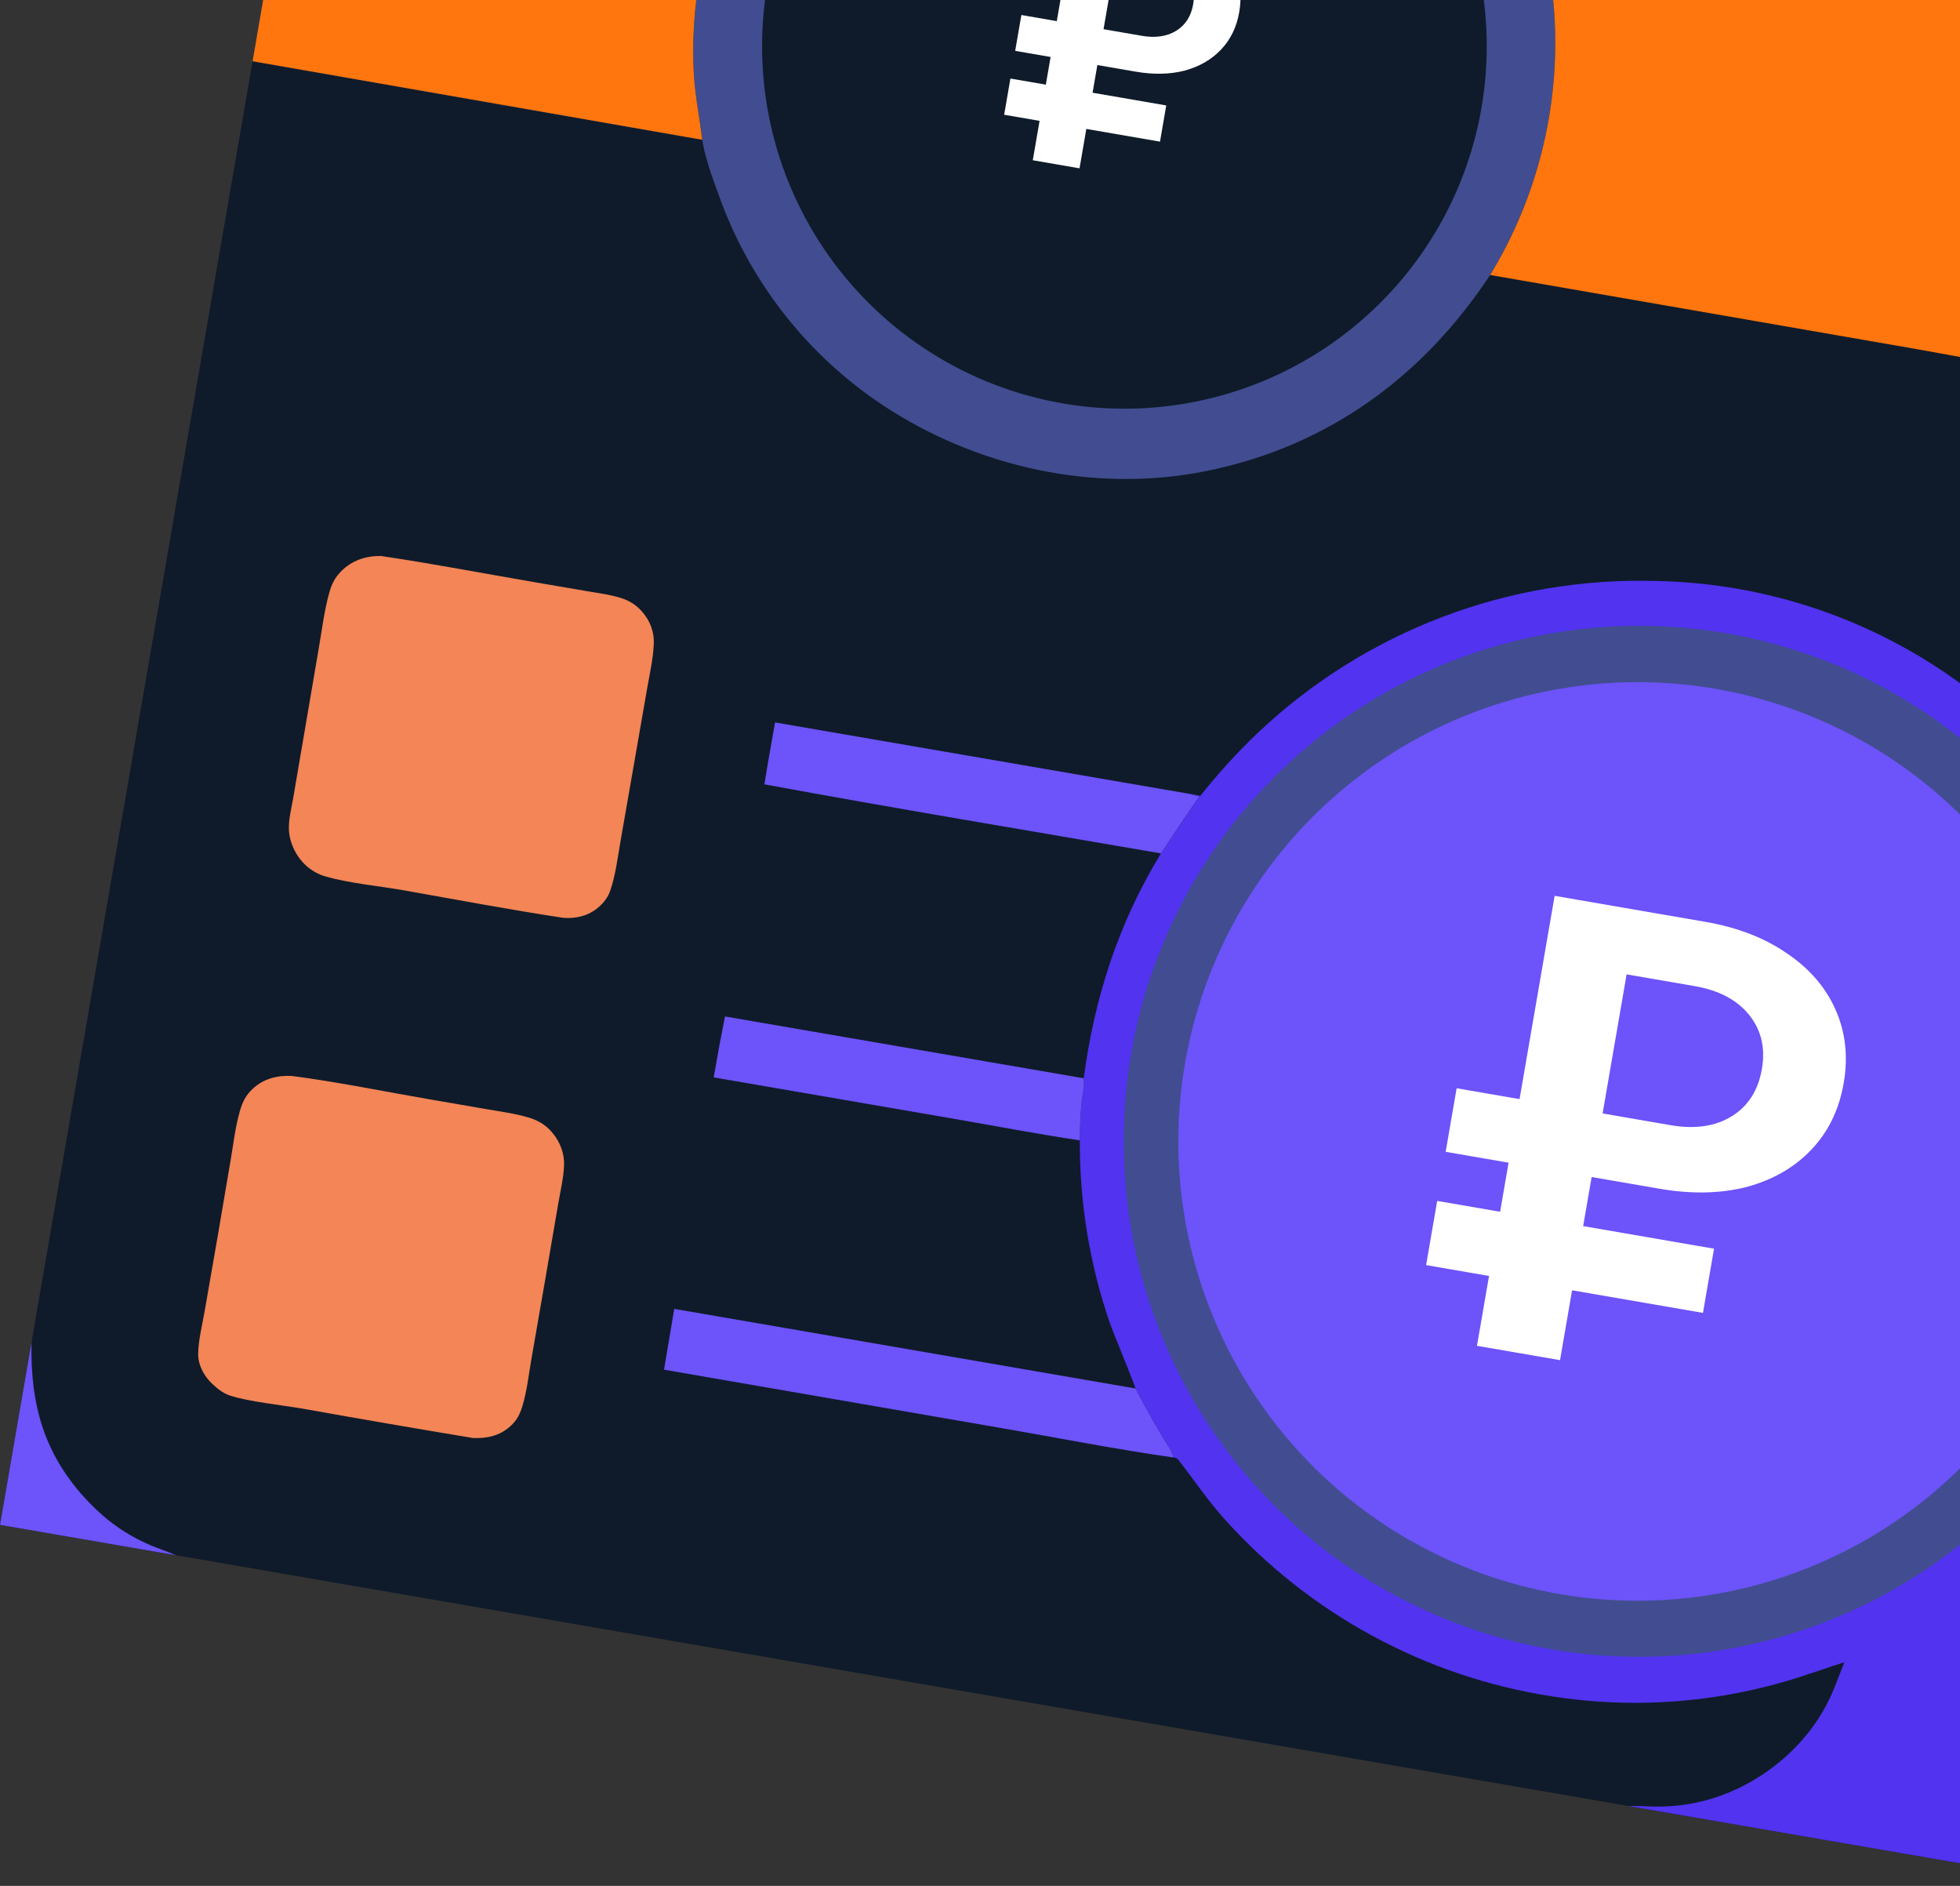 <?xml version="1.0" encoding="UTF-8"?> <svg xmlns="http://www.w3.org/2000/svg" width="184" height="177" viewBox="0 0 184 177" fill="none"><rect x="0" y="0" width="184" height="177" fill="#333333" stroke="none"/><g clip-path="url(#clip0_2640_841)"><path d="M33.679 -52L50.759 -49.052L187.029 -25.53C192.129 -23.713 196.903 -20.786 199.316 -15.73C202.468 -9.125 201.486 -4.834 200.28 1.958L195.393 30.581C194.721 34.46 194.221 38.7 193.354 42.498L190.541 58.802C190.001 61.916 189.385 65.035 188.951 68.166C188.971 68.192 188.991 68.219 189.012 68.245C189.671 69.07 190.542 69.761 191.289 70.509C192.569 71.783 193.771 73.127 194.894 74.543C195.916 75.852 196.873 77.208 197.765 78.609C198.657 80.011 199.479 81.453 200.232 82.934C203.939 90.052 205.804 97.032 206.26 105.05C206.357 106.732 206.311 108.405 206.235 110.087C206.192 111.015 206.078 111.981 206.142 112.907L204.954 119.793L195.115 176.794L152.872 169.502L16.531 145.968L9.26256e-05 143.115L2.964 125.946L23.711 5.747L29.466 -27.593L30.693 -34.704L33.679 -52Z" fill="#0F1B2A"></path><path d="M33.679 -52L50.759 -49.052L187.029 -25.53C192.129 -23.713 196.903 -20.786 199.316 -15.73C202.468 -9.125 201.486 -4.834 200.28 1.958C194.06 0.825 187.832 -0.266 181.596 -1.315L149.257 -6.918C147.603 -7.082 145.947 -7.432 144.311 -7.726C144.977 -5.068 145.583 -2.359 145.843 0.374C145.867 0.65 145.889 0.926 145.907 1.202C145.926 1.478 145.942 1.754 145.955 2.031C145.968 2.307 145.979 2.584 145.986 2.86C145.994 3.137 145.999 3.414 146.001 3.69C146.003 3.967 146.003 4.244 146 4.521C145.996 4.797 145.99 5.074 145.982 5.351C145.973 5.627 145.961 5.904 145.947 6.18C145.933 6.456 145.916 6.733 145.896 7.009C145.876 7.285 145.854 7.56 145.829 7.836C145.804 8.112 145.776 8.387 145.745 8.662C145.714 8.937 145.681 9.212 145.645 9.486C145.609 9.761 145.57 10.035 145.529 10.308C145.487 10.582 145.443 10.855 145.396 11.128C145.349 11.4 145.299 11.673 145.247 11.944C145.195 12.216 145.14 12.487 145.082 12.758C145.024 13.029 144.964 13.299 144.901 13.568C144.838 13.838 144.772 14.106 144.704 14.375C144.635 14.643 144.564 14.91 144.49 15.177C144.417 15.444 144.34 15.71 144.261 15.975C144.182 16.24 144.101 16.505 144.017 16.768C143.933 17.032 143.846 17.295 143.756 17.556C143.667 17.818 143.575 18.079 143.48 18.339C143.386 18.599 143.289 18.859 143.189 19.117C143.089 19.375 142.987 19.632 142.882 19.888C142.777 20.144 142.67 20.399 142.56 20.653C142.45 20.907 142.337 21.16 142.223 21.412C142.108 21.664 141.99 21.914 141.871 22.164C141.751 22.413 141.628 22.661 141.504 22.908C141.379 23.155 141.252 23.401 141.122 23.646C140.992 23.89 140.86 24.133 140.726 24.375C140.591 24.617 140.454 24.857 140.315 25.096C140.176 25.336 140.034 25.573 139.89 25.81C133.555 35.389 124.649 41.889 113.291 44.199C102.807 46.331 91.677 43.87 82.811 37.985C82.593 37.84 82.376 37.692 82.16 37.542C81.944 37.392 81.73 37.239 81.517 37.085C81.305 36.931 81.094 36.774 80.884 36.616C80.674 36.457 80.466 36.297 80.26 36.134C80.054 35.971 79.849 35.806 79.646 35.64C79.443 35.473 79.242 35.304 79.042 35.133C78.842 34.963 78.644 34.79 78.448 34.615C78.252 34.44 78.057 34.264 77.864 34.085C77.672 33.907 77.481 33.726 77.291 33.544C77.102 33.361 76.915 33.177 76.73 32.991C76.544 32.805 76.361 32.617 76.179 32.427C75.997 32.237 75.817 32.045 75.639 31.852C75.461 31.659 75.285 31.464 75.111 31.267C74.937 31.07 74.765 30.871 74.595 30.671C74.425 30.471 74.257 30.269 74.091 30.065C73.925 29.861 73.761 29.656 73.599 29.449C73.437 29.242 73.277 29.034 73.12 28.824C72.962 28.613 72.806 28.402 72.653 28.188C72.499 27.975 72.347 27.761 72.198 27.544C72.049 27.328 71.902 27.11 71.757 26.891C71.612 26.672 71.469 26.451 71.329 26.229C71.188 26.007 71.05 25.784 70.914 25.559C70.778 25.334 70.644 25.108 70.512 24.881C70.38 24.653 70.251 24.425 70.124 24.195C69.997 23.965 69.872 23.733 69.75 23.501C69.627 23.268 69.507 23.035 69.39 22.8C69.272 22.565 69.156 22.329 69.043 22.092C68.93 21.855 68.82 21.616 68.711 21.377C68.603 21.137 68.497 20.897 68.393 20.655C68.29 20.414 68.189 20.171 68.09 19.928C67.991 19.684 67.895 19.44 67.801 19.194C67.707 18.949 67.616 18.703 67.527 18.455C66.939 16.867 66.327 15.191 65.996 13.527C65.969 13.392 65.944 13.255 65.923 13.118L23.711 5.747L29.466 -27.593L30.693 -34.704L33.679 -52Z" fill="#414D90"></path><path d="M33.679 -52L50.759 -49.052L187.029 -25.53C192.129 -23.713 196.903 -20.786 199.316 -15.73C202.468 -9.125 201.486 -4.834 200.28 1.958C194.06 0.825 187.832 -0.266 181.596 -1.315L149.257 -6.918C147.633 -7.311 145.926 -7.522 144.277 -7.807C143.74 -9.284 143.217 -10.781 142.564 -12.212C142.39 -12.592 142.21 -12.969 142.024 -13.344C141.839 -13.718 141.647 -14.09 141.45 -14.459C141.253 -14.828 141.051 -15.194 140.843 -15.556C140.635 -15.919 140.421 -16.279 140.203 -16.635C139.984 -16.991 139.76 -17.344 139.53 -17.694C139.301 -18.044 139.066 -18.39 138.826 -18.732C138.586 -19.075 138.341 -19.413 138.091 -19.748C137.841 -20.084 137.586 -20.415 137.326 -20.742C137.065 -21.07 136.8 -21.393 136.531 -21.712C136.261 -22.032 135.986 -22.347 135.707 -22.658C135.427 -22.969 135.143 -23.276 134.855 -23.579C134.566 -23.881 134.273 -24.18 133.975 -24.473C133.678 -24.767 133.376 -25.056 133.069 -25.341C132.763 -25.625 132.452 -25.905 132.138 -26.18C131.823 -26.456 131.504 -26.726 131.181 -26.992C130.858 -27.258 130.531 -27.518 130.2 -27.774C129.934 -27.978 129.664 -28.179 129.392 -28.376C129.12 -28.573 128.846 -28.767 128.569 -28.958C128.292 -29.148 128.013 -29.335 127.732 -29.519C127.45 -29.702 127.166 -29.882 126.881 -30.059C126.595 -30.235 126.307 -30.408 126.017 -30.578C125.726 -30.747 125.434 -30.913 125.14 -31.075C124.845 -31.237 124.549 -31.395 124.251 -31.55C123.953 -31.705 123.653 -31.856 123.351 -32.003C123.049 -32.151 122.745 -32.294 122.439 -32.434C122.134 -32.574 121.826 -32.709 121.517 -32.842C121.208 -32.974 120.898 -33.102 120.586 -33.226C120.274 -33.351 119.96 -33.471 119.645 -33.588C119.33 -33.705 119.013 -33.817 118.696 -33.926C118.378 -34.035 118.058 -34.139 117.738 -34.24C117.417 -34.341 117.096 -34.438 116.773 -34.531C116.45 -34.624 116.126 -34.712 115.801 -34.797C115.475 -34.882 115.149 -34.963 114.822 -35.039C114.495 -35.116 114.167 -35.189 113.838 -35.257C113.509 -35.326 113.179 -35.39 112.849 -35.45C112.518 -35.511 112.187 -35.567 111.855 -35.619C111.523 -35.671 111.191 -35.719 110.858 -35.763C110.524 -35.807 110.191 -35.847 109.857 -35.882C109.523 -35.918 109.188 -35.949 108.853 -35.977C108.518 -36.004 108.183 -36.027 107.848 -36.046C107.512 -36.065 107.177 -36.08 106.841 -36.09C106.505 -36.101 106.169 -36.107 105.833 -36.109C105.497 -36.112 105.161 -36.11 104.825 -36.104C104.489 -36.098 104.153 -36.087 103.818 -36.073C103.482 -36.059 103.146 -36.04 102.811 -36.017C102.476 -35.994 102.141 -35.967 101.807 -35.936C101.472 -35.905 101.138 -35.87 100.804 -35.831C100.471 -35.791 100.137 -35.748 99.805 -35.7C99.535 -35.664 99.266 -35.626 98.997 -35.584C98.728 -35.543 98.46 -35.499 98.192 -35.452C97.924 -35.405 97.657 -35.355 97.39 -35.303C97.123 -35.251 96.857 -35.196 96.591 -35.138C96.326 -35.08 96.061 -35.02 95.796 -34.956C95.532 -34.893 95.268 -34.827 95.005 -34.759C94.742 -34.69 94.479 -34.619 94.217 -34.545C93.956 -34.471 93.695 -34.395 93.435 -34.315C93.175 -34.236 92.915 -34.154 92.657 -34.069C92.398 -33.985 92.141 -33.898 91.884 -33.808C91.628 -33.718 91.372 -33.626 91.117 -33.53C90.862 -33.435 90.609 -33.338 90.356 -33.237C90.103 -33.137 89.851 -33.034 89.601 -32.929C89.35 -32.824 89.1 -32.715 88.852 -32.605C88.603 -32.495 88.356 -32.382 88.11 -32.266C87.864 -32.15 87.619 -32.032 87.375 -31.912C87.131 -31.791 86.889 -31.668 86.648 -31.543C86.406 -31.417 86.166 -31.289 85.928 -31.159C85.689 -31.028 85.452 -30.895 85.216 -30.76C84.98 -30.625 84.746 -30.487 84.513 -30.347C84.28 -30.207 84.048 -30.064 83.818 -29.92C83.588 -29.775 83.359 -29.628 83.132 -29.478C82.905 -29.329 82.679 -29.177 82.455 -29.023C82.231 -28.869 82.009 -28.712 81.788 -28.554C81.567 -28.395 81.348 -28.234 81.13 -28.071C80.913 -27.908 80.697 -27.743 80.482 -27.575C80.268 -27.408 80.056 -27.238 79.845 -27.066C79.634 -26.894 79.425 -26.72 79.218 -26.544C79.011 -26.368 78.806 -26.19 78.602 -26.009C78.399 -25.829 78.197 -25.646 77.997 -25.462C77.797 -25.277 77.6 -25.091 77.404 -24.902C77.208 -24.714 77.014 -24.523 76.822 -24.331C75.94 -23.468 75.11 -22.558 74.332 -21.601C73.996 -21.193 73.701 -20.695 73.344 -20.316C73.123 -20.081 72.99 -20.128 72.696 -20.123L72.98 -20.002C72.985 -19.967 73.005 -19.931 72.997 -19.895C72.887 -19.377 70.161 -15.473 69.644 -14.371C69.228 -13.483 68.741 -12.585 68.374 -11.68C66.037 -5.92 64.751 0.822 65.141 7.048C65.269 9.099 65.681 11.086 65.923 13.118L23.711 5.747L29.466 -27.593L30.693 -34.704L33.679 -52Z" fill="#0F1B2A"></path><path d="M29.466 -27.593L61.12 -22.104C64.972 -21.427 68.858 -20.864 72.696 -20.124L72.98 -20.003C72.986 -19.967 73.005 -19.931 72.997 -19.896C72.887 -19.378 70.161 -15.474 69.644 -14.372C69.228 -13.483 68.741 -12.586 68.374 -11.681C66.037 -5.921 64.751 0.821 65.141 7.048C65.269 9.098 65.681 11.085 65.923 13.117L23.711 5.747L29.466 -27.593Z" fill="#FF760E"></path><path d="M110.588 -29.299C111.138 -29.217 111.686 -29.121 112.231 -29.012C112.777 -28.903 113.319 -28.78 113.859 -28.645C114.398 -28.509 114.934 -28.36 115.466 -28.198C115.998 -28.036 116.526 -27.861 117.05 -27.673C117.573 -27.485 118.092 -27.284 118.606 -27.071C119.119 -26.858 119.627 -26.632 120.13 -26.393C120.633 -26.155 121.129 -25.904 121.62 -25.642C122.11 -25.379 122.594 -25.105 123.071 -24.818C123.547 -24.532 124.017 -24.234 124.479 -23.924C124.941 -23.615 125.396 -23.294 125.842 -22.963C126.289 -22.631 126.727 -22.288 127.157 -21.935C127.586 -21.582 128.007 -21.218 128.419 -20.845C128.831 -20.471 129.234 -20.087 129.627 -19.693C130.02 -19.3 130.403 -18.897 130.776 -18.484C131.15 -18.072 131.513 -17.651 131.865 -17.22C132.218 -16.79 132.56 -16.351 132.891 -15.904C133.222 -15.457 133.542 -15.003 133.851 -14.54C134.159 -14.077 134.457 -13.607 134.742 -13.13C135.028 -12.653 135.302 -12.169 135.564 -11.678C135.826 -11.187 136.076 -10.69 136.313 -10.187C136.551 -9.684 136.776 -9.176 136.989 -8.662C137.202 -8.148 137.401 -7.629 137.589 -7.105C137.776 -6.581 137.95 -6.053 138.111 -5.521C138.273 -4.988 138.421 -4.452 138.556 -3.913C138.691 -3.373 138.813 -2.831 138.921 -2.285C139.029 -1.739 139.124 -1.191 139.206 -0.641C139.287 -0.091 139.355 0.461 139.41 1.015C139.464 1.568 139.505 2.123 139.532 2.679C139.559 3.234 139.573 3.79 139.573 4.346C139.573 4.903 139.559 5.459 139.532 6.014C139.504 6.57 139.463 7.125 139.409 7.678C139.354 8.232 139.286 8.784 139.205 9.334C139.123 9.884 139.028 10.432 138.92 10.978C138.811 11.523 138.689 12.066 138.554 12.605C138.419 13.145 138.271 13.681 138.109 14.213C137.948 14.746 137.773 15.274 137.586 15.798C137.399 16.321 137.199 16.84 136.986 17.354C136.773 17.868 136.548 18.377 136.31 18.88C136.072 19.383 135.822 19.879 135.56 20.37C135.298 20.86 135.024 21.345 134.738 21.822C134.452 22.299 134.155 22.769 133.846 23.232C133.537 23.694 133.217 24.149 132.886 24.596C132.555 25.043 132.213 25.481 131.86 25.912C131.507 26.341 131.144 26.763 130.771 27.175C130.398 27.587 130.014 27.99 129.621 28.384C129.228 28.777 128.825 29.161 128.413 29.535C128.001 29.909 127.58 30.272 127.151 30.625C126.721 30.978 126.283 31.321 125.836 31.652C125.389 31.984 124.935 32.304 124.473 32.614C124.01 32.923 123.541 33.221 123.064 33.507C122.587 33.794 122.103 34.068 121.613 34.331C121.122 34.593 120.626 34.843 120.123 35.082C119.62 35.32 119.112 35.546 118.598 35.759C118.084 35.972 117.566 36.173 117.042 36.361C116.519 36.548 115.991 36.723 115.459 36.885C114.926 37.047 114.39 37.196 113.851 37.331C113.312 37.467 112.769 37.59 112.224 37.699C111.678 37.807 111.13 37.903 110.58 37.985C110.03 38.067 109.478 38.136 108.925 38.191C108.371 38.246 107.816 38.287 107.261 38.315C106.705 38.343 106.149 38.358 105.593 38.358C105.037 38.359 104.481 38.346 103.925 38.319C103.369 38.292 102.815 38.252 102.261 38.198C101.708 38.144 101.156 38.077 100.605 37.996C100.054 37.915 99.505 37.82 98.959 37.712C98.412 37.604 97.868 37.482 97.328 37.348C96.787 37.213 96.251 37.065 95.717 36.904C95.184 36.743 94.655 36.569 94.13 36.381C93.606 36.194 93.086 35.994 92.571 35.782C92.056 35.569 91.546 35.344 91.043 35.106C90.539 34.868 90.041 34.618 89.55 34.356C89.058 34.094 88.573 33.82 88.095 33.534C87.617 33.248 87.146 32.95 86.683 32.641C86.219 32.332 85.764 32.012 85.316 31.68C84.868 31.349 84.429 31.006 83.998 30.653C83.567 30.3 83.145 29.937 82.732 29.563C82.319 29.189 81.915 28.805 81.521 28.412C81.127 28.018 80.742 27.615 80.368 27.202C79.994 26.79 79.63 26.368 79.276 25.938C78.922 25.508 78.579 25.069 78.247 24.621C77.915 24.174 77.594 23.719 77.284 23.256C76.975 22.793 76.676 22.323 76.39 21.845C76.103 21.367 75.828 20.883 75.566 20.392C75.303 19.9 75.052 19.403 74.814 18.899C74.575 18.396 74.349 17.887 74.136 17.372C73.922 16.858 73.722 16.338 73.534 15.813C73.346 15.289 73.171 14.76 73.009 14.227C72.847 13.694 72.699 13.158 72.563 12.617C72.428 12.077 72.305 11.533 72.197 10.987C72.088 10.441 71.993 9.892 71.911 9.341C71.829 8.79 71.76 8.237 71.706 7.683C71.651 7.128 71.61 6.573 71.583 6.016C71.555 5.46 71.541 4.903 71.541 4.346C71.541 3.789 71.555 3.232 71.582 2.676C71.609 2.119 71.65 1.564 71.705 1.009C71.76 0.455 71.828 -0.098 71.91 -0.649C71.991 -1.2 72.087 -1.749 72.195 -2.295C72.304 -2.841 72.426 -3.385 72.561 -3.925C72.697 -4.466 72.845 -5.002 73.007 -5.536C73.169 -6.069 73.344 -6.597 73.532 -7.122C73.719 -7.646 73.92 -8.166 74.133 -8.681C74.346 -9.195 74.572 -9.704 74.811 -10.208C75.049 -10.712 75.299 -11.209 75.562 -11.7C75.825 -12.191 76.1 -12.676 76.386 -13.154C76.672 -13.632 76.971 -14.102 77.281 -14.565C77.59 -15.028 77.911 -15.483 78.243 -15.931C78.575 -16.378 78.918 -16.817 79.271 -17.247C79.625 -17.678 79.989 -18.1 80.363 -18.512C80.738 -18.925 81.122 -19.328 81.516 -19.722C81.91 -20.116 82.314 -20.499 82.727 -20.873C83.14 -21.247 83.561 -21.611 83.992 -21.964C84.423 -22.317 84.862 -22.66 85.31 -22.991C85.758 -23.323 86.213 -23.643 86.677 -23.952C87.14 -24.262 87.611 -24.559 88.089 -24.845C88.567 -25.131 89.052 -25.406 89.543 -25.668C90.035 -25.93 90.532 -26.18 91.036 -26.418C91.54 -26.656 92.049 -26.881 92.564 -27.094C93.079 -27.307 93.599 -27.507 94.124 -27.694C94.648 -27.881 95.177 -28.056 95.71 -28.217C96.244 -28.378 96.781 -28.526 97.321 -28.661C97.862 -28.796 98.405 -28.918 98.952 -29.026C99.498 -29.134 100.047 -29.229 100.598 -29.31C101.149 -29.391 101.702 -29.459 102.257 -29.513C102.811 -29.567 103.367 -29.607 103.923 -29.634C104.48 -29.661 105.036 -29.674 105.594 -29.673C106.151 -29.673 106.707 -29.658 107.264 -29.63C107.82 -29.602 108.376 -29.561 108.93 -29.506C109.484 -29.45 110.037 -29.381 110.588 -29.299Z" fill="#0F1B2A"></path><path d="M101.344 15.798L96.955 15.04L101.066 -8.777L109.046 -7.4C110.73 -7.109 112.164 -6.553 113.346 -5.731C114.532 -4.932 115.387 -3.938 115.913 -2.75C116.438 -1.561 116.58 -0.268 116.338 1.131C116.097 2.531 115.529 3.702 114.636 4.645C113.743 5.589 112.602 6.25 111.212 6.627C109.827 6.983 108.292 7.015 106.608 6.724L95.303 4.773L95.884 1.409L107.188 3.36C108.474 3.582 109.551 3.425 110.42 2.888C111.288 2.352 111.82 1.518 112.016 0.385C112.208 -0.725 111.984 -1.678 111.345 -2.475C110.707 -3.271 109.745 -3.78 108.459 -4.002L104.868 -4.622L101.344 15.798ZM109.484 9.896L108.898 13.294L94.268 10.769L94.855 7.371L109.484 9.896Z" fill="white"></path><path d="M112.683 74.697C114.369 72.578 116.111 70.653 118.074 68.786C118.385 68.492 118.699 68.201 119.017 67.915C119.335 67.628 119.656 67.345 119.981 67.066C120.306 66.788 120.635 66.513 120.966 66.242C121.298 65.972 121.633 65.705 121.971 65.443C122.309 65.18 122.651 64.922 122.996 64.668C123.34 64.414 123.688 64.164 124.039 63.919C124.39 63.673 124.743 63.432 125.1 63.196C125.457 62.959 125.816 62.727 126.179 62.499C126.541 62.271 126.907 62.048 127.274 61.829C127.642 61.61 128.013 61.396 128.386 61.186C128.759 60.976 129.135 60.771 129.514 60.571C129.892 60.37 130.273 60.175 130.656 59.983C131.039 59.792 131.424 59.606 131.812 59.425C132.2 59.243 132.589 59.066 132.982 58.894C133.374 58.722 133.768 58.555 134.164 58.393C134.56 58.231 134.958 58.073 135.358 57.921C135.758 57.769 136.16 57.621 136.564 57.478C136.968 57.336 137.373 57.198 137.78 57.066C138.187 56.933 138.596 56.806 139.006 56.683C139.416 56.561 139.828 56.443 140.241 56.331C140.654 56.219 141.069 56.111 141.484 56.009C141.9 55.907 142.317 55.81 142.735 55.718C143.153 55.627 143.573 55.54 143.993 55.458C144.413 55.377 144.834 55.3 145.257 55.229C145.679 55.158 146.102 55.092 146.526 55.032C146.949 54.971 147.374 54.915 147.799 54.865C148.224 54.815 148.65 54.77 149.076 54.73C149.502 54.69 149.929 54.656 150.356 54.627C150.783 54.597 151.211 54.573 151.638 54.555C152.066 54.536 152.494 54.522 152.922 54.514C153.35 54.506 153.778 54.503 154.206 54.506C154.634 54.508 155.062 54.516 155.49 54.528C155.812 54.535 156.133 54.544 156.454 54.556C156.776 54.568 157.097 54.583 157.418 54.602C157.739 54.62 158.059 54.642 158.38 54.666C158.7 54.691 159.021 54.719 159.341 54.75C159.661 54.78 159.98 54.814 160.3 54.851C160.619 54.888 160.938 54.928 161.257 54.971C161.575 55.015 161.893 55.061 162.211 55.11C162.529 55.159 162.846 55.212 163.163 55.267C163.479 55.322 163.795 55.381 164.111 55.443C164.426 55.504 164.741 55.569 165.056 55.636C165.37 55.704 165.684 55.774 165.997 55.848C166.309 55.922 166.622 55.998 166.933 56.078C167.244 56.158 167.555 56.24 167.865 56.326C168.175 56.412 168.484 56.5 168.792 56.592C169.1 56.684 169.407 56.778 169.714 56.876C170.02 56.973 170.325 57.074 170.63 57.177C170.934 57.281 171.238 57.387 171.54 57.496C171.842 57.606 172.143 57.718 172.443 57.833C172.744 57.948 173.043 58.066 173.341 58.187C173.638 58.308 173.935 58.432 174.231 58.558C174.526 58.685 174.82 58.815 175.113 58.947C175.406 59.079 175.698 59.214 175.988 59.352C176.279 59.49 176.568 59.631 176.856 59.774C177.143 59.918 177.43 60.064 177.714 60.213C177.999 60.362 178.283 60.514 178.564 60.669C178.846 60.823 179.127 60.98 179.406 61.14C179.685 61.3 179.962 61.463 180.238 61.628C180.513 61.793 180.787 61.961 181.06 62.132C181.332 62.302 181.603 62.476 181.872 62.651C182.142 62.827 182.409 63.006 182.675 63.187C182.94 63.368 183.204 63.551 183.466 63.737C183.729 63.923 183.989 64.112 184.248 64.303C185.857 65.484 187.573 66.713 188.951 68.166C188.972 68.193 188.992 68.219 189.013 68.246C189.672 69.07 190.542 69.761 191.289 70.509C192.57 71.783 193.772 73.128 194.895 74.543C195.917 75.853 196.874 77.208 197.766 78.61C198.658 80.012 199.48 81.453 200.233 82.934C203.94 90.053 205.805 97.032 206.261 105.05C206.357 106.732 206.312 108.406 206.235 110.087C206.193 111.015 206.079 111.981 206.143 112.908L204.954 119.793L195.116 176.794L152.873 169.503C153.79 169.463 154.725 169.563 155.645 169.559C155.945 169.558 156.244 169.551 156.542 169.535C156.841 169.519 157.139 169.495 157.437 169.464C157.735 169.433 158.031 169.395 158.327 169.349C158.622 169.303 158.917 169.249 159.21 169.187C159.503 169.125 159.794 169.057 160.083 168.981C160.372 168.904 160.66 168.82 160.944 168.729C161.229 168.639 161.512 168.54 161.792 168.434C162.072 168.33 162.349 168.217 162.623 168.097C166.335 166.478 169.591 163.58 171.481 159.976C172.141 158.718 172.615 157.328 173.139 156.008C171.129 156.642 169.167 157.383 167.131 157.941C166.696 158.064 166.259 158.18 165.821 158.29C165.383 158.401 164.943 158.505 164.503 158.604C164.062 158.702 163.619 158.795 163.176 158.882C162.733 158.968 162.288 159.049 161.842 159.124C161.397 159.198 160.95 159.267 160.503 159.33C160.055 159.393 159.607 159.449 159.158 159.5C158.709 159.551 158.259 159.595 157.809 159.634C157.359 159.672 156.908 159.705 156.457 159.731C156.006 159.758 155.555 159.778 155.103 159.792C154.652 159.807 154.2 159.815 153.748 159.817C153.297 159.819 152.845 159.815 152.393 159.806C151.941 159.796 151.49 159.78 151.039 159.757C150.587 159.735 150.136 159.707 149.686 159.673C149.235 159.638 148.785 159.598 148.336 159.552C147.886 159.505 147.438 159.453 146.99 159.395C146.542 159.336 146.094 159.272 145.648 159.201C145.282 159.144 144.916 159.084 144.551 159.019C144.186 158.954 143.821 158.886 143.458 158.814C143.094 158.741 142.731 158.665 142.369 158.585C142.008 158.504 141.646 158.42 141.286 158.332C140.926 158.244 140.567 158.153 140.209 158.057C139.85 157.961 139.493 157.862 139.137 157.759C138.781 157.655 138.426 157.548 138.073 157.437C137.719 157.327 137.366 157.212 137.015 157.094C136.663 156.975 136.313 156.853 135.965 156.727C135.616 156.601 135.269 156.472 134.923 156.338C134.577 156.205 134.232 156.068 133.889 155.927C133.546 155.786 133.205 155.642 132.865 155.494C132.525 155.346 132.187 155.194 131.85 155.039C131.513 154.884 131.179 154.725 130.845 154.562C130.512 154.4 130.181 154.234 129.851 154.064C129.521 153.895 129.193 153.722 128.867 153.545C128.541 153.369 128.217 153.189 127.895 153.005C127.573 152.822 127.253 152.635 126.934 152.444C126.616 152.254 126.3 152.06 125.986 151.863C125.672 151.666 125.36 151.465 125.051 151.262C124.741 151.058 124.434 150.851 124.128 150.64C123.823 150.43 123.52 150.216 123.219 150C122.919 149.783 122.62 149.562 122.324 149.339C122.028 149.116 121.735 148.89 121.444 148.66C121.152 148.431 120.864 148.198 120.578 147.962C120.292 147.726 120.008 147.488 119.727 147.246C119.446 147.004 119.167 146.759 118.892 146.512C118.616 146.264 118.343 146.013 118.072 145.759C117.802 145.506 117.534 145.249 117.269 144.99C117.004 144.731 116.742 144.469 116.483 144.204C116.223 143.939 115.967 143.671 115.713 143.4C115.46 143.13 115.209 142.857 114.961 142.581C113.393 140.844 112.133 138.951 110.701 137.117C110.495 136.853 110.44 136.814 110.105 136.78L110.177 136.644C110.098 136.539 110.024 136.431 109.95 136.322L110.087 136.19L109.966 136.209C108.758 134.28 107.653 132.327 106.592 130.314C106.562 130.042 104.497 125.044 104.216 124.246C103.977 123.556 103.753 122.86 103.544 122.16C103.334 121.46 103.14 120.756 102.96 120.047C102.781 119.339 102.616 118.627 102.467 117.912C102.317 117.196 102.183 116.478 102.064 115.757C101.945 115.036 101.841 114.313 101.752 113.588C101.664 112.862 101.591 112.135 101.533 111.407C101.475 110.678 101.432 109.949 101.405 109.219C101.378 108.488 101.367 107.758 101.37 107.027C101.377 105.916 101.426 104.807 101.517 103.699C101.584 102.942 101.84 101.942 101.739 101.202C102.727 93.67 105.016 86.59 108.986 80.095C110.168 78.292 111.359 76.516 112.589 74.746L111.2 74.424C111.698 74.469 112.193 74.595 112.683 74.697Z" fill="#5133F0"></path><path d="M159.693 59.087C160.479 59.182 161.262 59.297 162.042 59.431C162.822 59.565 163.599 59.718 164.372 59.89C165.144 60.061 165.912 60.252 166.676 60.462C167.439 60.671 168.197 60.9 168.949 61.146C169.701 61.393 170.447 61.658 171.186 61.942C171.925 62.225 172.657 62.527 173.381 62.846C174.105 63.165 174.821 63.502 175.529 63.857C176.237 64.211 176.936 64.583 177.625 64.971C178.315 65.36 178.994 65.766 179.664 66.188C180.334 66.61 180.993 67.048 181.641 67.503C182.289 67.957 182.925 68.427 183.55 68.913C184.175 69.399 184.788 69.9 185.389 70.415C185.989 70.931 186.577 71.461 187.151 72.006C187.726 72.551 188.286 73.109 188.834 73.681C189.381 74.253 189.913 74.839 190.431 75.437C190.95 76.035 191.453 76.646 191.941 77.269C192.43 77.892 192.903 78.527 193.36 79.173C193.817 79.819 194.258 80.476 194.683 81.144C195.108 81.812 195.516 82.49 195.908 83.178C196.3 83.865 196.674 84.563 197.032 85.269C197.389 85.975 197.729 86.69 198.051 87.413C198.374 88.136 198.678 88.866 198.965 89.604C199.251 90.342 199.519 91.087 199.769 91.838C200.019 92.589 200.251 93.346 200.464 94.108C200.676 94.871 200.87 95.638 201.046 96.41C201.221 97.182 201.377 97.957 201.514 98.737C201.651 99.517 201.769 100.299 201.868 101.085C201.966 101.87 202.046 102.658 202.106 103.447C202.166 104.236 202.206 105.026 202.228 105.818C202.249 106.609 202.251 107.401 202.233 108.192C202.216 108.983 202.179 109.774 202.122 110.564C202.066 111.353 201.99 112.141 201.895 112.927C201.8 113.712 201.685 114.496 201.552 115.276C201.419 116.056 201.266 116.833 201.095 117.606C200.922 118.378 200.732 119.146 200.523 119.91C200.314 120.673 200.086 121.431 199.84 122.183C199.593 122.935 199.327 123.681 199.044 124.42C198.761 125.16 198.46 125.891 198.141 126.616C197.822 127.34 197.485 128.056 197.131 128.765C196.777 129.472 196.406 130.171 196.017 130.861C195.629 131.551 195.223 132.23 194.802 132.9C194.38 133.57 193.941 134.229 193.487 134.877C193.033 135.526 192.563 136.162 192.078 136.788C191.592 137.413 191.092 138.026 190.576 138.627C190.06 139.227 189.53 139.815 188.986 140.389C188.442 140.964 187.883 141.525 187.311 142.072C186.74 142.62 186.155 143.153 185.556 143.671C184.958 144.19 184.348 144.693 183.725 145.182C183.102 145.67 182.468 146.143 181.822 146.601C181.176 147.058 180.519 147.5 179.851 147.925C179.183 148.35 178.505 148.759 177.818 149.151C177.13 149.542 176.433 149.917 175.727 150.275C175.021 150.633 174.306 150.973 173.583 151.295C172.86 151.618 172.13 151.923 171.392 152.21C170.654 152.496 169.91 152.765 169.159 153.015C168.408 153.266 167.651 153.497 166.889 153.71C166.127 153.923 165.359 154.118 164.588 154.293C163.816 154.469 163.04 154.625 162.26 154.762C161.481 154.9 160.698 155.018 159.913 155.117C159.127 155.216 158.34 155.295 157.551 155.356C156.761 155.416 155.971 155.457 155.18 155.479C154.389 155.5 153.597 155.502 152.806 155.485C152.014 155.468 151.224 155.431 150.434 155.375C149.645 155.319 148.857 155.243 148.071 155.148C147.285 155.054 146.501 154.94 145.72 154.806C144.94 154.673 144.163 154.521 143.39 154.349C142.617 154.178 141.848 153.987 141.084 153.778C140.32 153.569 139.562 153.341 138.809 153.095C138.057 152.848 137.311 152.583 136.571 152.3C135.831 152.017 135.099 151.716 134.374 151.397C133.649 151.078 132.933 150.741 132.224 150.387C131.516 150.033 130.817 149.662 130.127 149.273C129.437 148.884 128.756 148.479 128.086 148.057C127.416 147.635 126.756 147.197 126.108 146.743C125.459 146.288 124.822 145.818 124.196 145.333C123.571 144.847 122.958 144.346 122.357 143.83C121.756 143.315 121.168 142.785 120.593 142.24C120.018 141.695 119.456 141.137 118.909 140.565C118.361 139.992 117.828 139.407 117.309 138.809C116.79 138.21 116.287 137.6 115.798 136.976C115.309 136.353 114.836 135.719 114.378 135.072C113.921 134.426 113.479 133.769 113.054 133.1C112.628 132.432 112.22 131.754 111.828 131.066C111.435 130.378 111.061 129.681 110.703 128.974C110.345 128.268 110.005 127.553 109.682 126.829C109.359 126.106 109.054 125.376 108.768 124.637C108.481 123.899 108.212 123.154 107.962 122.403C107.712 121.652 107.48 120.894 107.267 120.132C107.054 119.369 106.86 118.601 106.685 117.829C106.509 117.057 106.353 116.281 106.215 115.5C106.078 114.721 105.96 113.938 105.861 113.152C105.763 112.366 105.683 111.578 105.623 110.789C105.563 109.999 105.522 109.208 105.501 108.417C105.48 107.625 105.478 106.833 105.495 106.041C105.513 105.25 105.55 104.459 105.606 103.669C105.663 102.879 105.738 102.091 105.834 101.304C105.929 100.518 106.043 99.735 106.177 98.954C106.31 98.174 106.463 97.397 106.635 96.624C106.806 95.85 106.997 95.082 107.206 94.318C107.416 93.555 107.644 92.796 107.891 92.044C108.138 91.291 108.403 90.545 108.686 89.805C108.969 89.066 109.271 88.334 109.59 87.609C109.909 86.884 110.246 86.168 110.601 85.46C110.955 84.751 111.327 84.052 111.716 83.362C112.105 82.672 112.51 81.993 112.932 81.323C113.355 80.652 113.793 79.993 114.248 79.345C114.702 78.696 115.172 78.059 115.658 77.434C116.144 76.808 116.645 76.195 117.161 75.594C117.677 74.993 118.207 74.406 118.752 73.831C119.297 73.256 119.856 72.695 120.428 72.148C121.001 71.6 121.586 71.067 122.185 70.549C122.783 70.03 123.394 69.527 124.018 69.038C124.641 68.55 125.276 68.077 125.922 67.619C126.569 67.162 127.226 66.721 127.894 66.295C128.563 65.87 129.241 65.462 129.929 65.07C130.617 64.678 131.315 64.304 132.021 63.946C132.728 63.588 133.443 63.248 134.167 62.926C134.89 62.604 135.621 62.299 136.359 62.013C137.097 61.726 137.842 61.458 138.594 61.208C139.345 60.958 140.102 60.726 140.865 60.514C141.628 60.301 142.396 60.107 143.168 59.932C143.941 59.757 144.717 59.601 145.497 59.464C146.277 59.327 147.06 59.209 147.846 59.111C148.631 59.012 149.419 58.933 150.209 58.873C150.999 58.813 151.789 58.773 152.581 58.752C153.373 58.731 154.165 58.729 154.956 58.747C155.748 58.765 156.539 58.802 157.329 58.859C158.119 58.916 158.907 58.992 159.693 59.087Z" fill="#414D90"></path><path d="M160.983 64.637C161.678 64.756 162.369 64.892 163.058 65.044C163.746 65.197 164.43 65.366 165.11 65.553C165.789 65.739 166.464 65.941 167.134 66.161C167.804 66.38 168.468 66.615 169.127 66.867C169.785 67.119 170.437 67.387 171.082 67.671C171.727 67.955 172.365 68.254 172.996 68.569C173.626 68.884 174.249 69.215 174.863 69.561C175.477 69.906 176.083 70.267 176.679 70.642C177.276 71.017 177.863 71.407 178.441 71.811C179.018 72.216 179.585 72.634 180.142 73.066C180.699 73.498 181.246 73.943 181.781 74.402C182.316 74.861 182.839 75.332 183.351 75.817C183.863 76.301 184.363 76.798 184.851 77.307C185.339 77.816 185.814 78.336 186.276 78.869C186.738 79.401 187.187 79.944 187.622 80.499C188.057 81.053 188.479 81.618 188.887 82.192C189.295 82.767 189.688 83.352 190.067 83.946C190.446 84.541 190.81 85.144 191.16 85.756C191.509 86.368 191.844 86.989 192.163 87.617C192.482 88.246 192.785 88.882 193.073 89.525C193.361 90.168 193.633 90.819 193.889 91.475C194.145 92.132 194.385 92.795 194.608 93.463C194.832 94.132 195.038 94.805 195.229 95.484C195.419 96.163 195.593 96.846 195.75 97.533C195.907 98.22 196.047 98.911 196.17 99.605C196.293 100.299 196.399 100.996 196.488 101.695C196.576 102.394 196.648 103.095 196.703 103.798C196.757 104.501 196.794 105.204 196.814 105.909C196.834 106.614 196.837 107.318 196.822 108.023C196.807 108.728 196.776 109.432 196.726 110.135C196.677 110.838 196.611 111.54 196.527 112.24C196.444 112.94 196.343 113.637 196.225 114.332C196.108 115.027 195.973 115.719 195.821 116.407C195.669 117.095 195.501 117.78 195.315 118.46C195.13 119.14 194.928 119.815 194.71 120.485C194.492 121.155 194.257 121.82 194.006 122.478C193.755 123.137 193.488 123.789 193.205 124.435C192.922 125.08 192.623 125.719 192.309 126.35C191.994 126.98 191.665 127.603 191.32 128.218C190.975 128.833 190.615 129.439 190.241 130.036C189.866 130.633 189.477 131.221 189.074 131.799C188.67 132.377 188.253 132.945 187.822 133.502C187.391 134.06 186.946 134.606 186.488 135.142C186.03 135.678 185.559 136.202 185.075 136.715C184.591 137.227 184.095 137.728 183.587 138.216C183.078 138.704 182.558 139.18 182.027 139.643C181.495 140.106 180.952 140.555 180.399 140.991C179.845 141.427 179.281 141.85 178.706 142.258C178.132 142.667 177.548 143.061 176.954 143.441C176.36 143.821 175.758 144.186 175.146 144.536C174.534 144.886 173.914 145.221 173.286 145.541C172.658 145.861 172.022 146.165 171.379 146.454C170.736 146.743 170.086 147.016 169.43 147.272C168.774 147.529 168.111 147.77 167.443 147.994C166.775 148.218 166.101 148.426 165.423 148.617C164.744 148.809 164.062 148.983 163.375 149.141C162.688 149.299 161.997 149.44 161.303 149.564C160.61 149.688 159.913 149.795 159.214 149.884C158.515 149.974 157.814 150.047 157.111 150.102C156.408 150.157 155.705 150.195 155 150.216C154.295 150.237 153.591 150.241 152.886 150.227C152.181 150.213 151.477 150.182 150.774 150.134C150.071 150.086 149.369 150.02 148.669 149.938C147.969 149.855 147.272 149.755 146.577 149.638C145.88 149.521 145.187 149.387 144.498 149.236C143.808 149.085 143.122 148.917 142.441 148.732C141.759 148.547 141.083 148.346 140.411 148.128C139.74 147.91 139.074 147.675 138.414 147.425C137.754 147.174 137.101 146.907 136.454 146.624C135.807 146.341 135.167 146.043 134.535 145.728C133.903 145.414 133.279 145.084 132.663 144.739C132.047 144.394 131.439 144.034 130.841 143.66C130.243 143.285 129.654 142.895 129.075 142.492C128.495 142.088 127.927 141.67 127.368 141.239C126.809 140.807 126.261 140.362 125.725 139.903C125.188 139.444 124.662 138.973 124.149 138.489C123.635 138.004 123.134 137.507 122.645 136.998C122.155 136.489 121.679 135.968 121.215 135.436C120.752 134.903 120.301 134.36 119.864 133.805C119.427 133.251 119.004 132.686 118.595 132.11C118.186 131.535 117.791 130.95 117.411 130.355C117.03 129.76 116.665 129.156 116.314 128.544C115.963 127.931 115.628 127.31 115.307 126.681C114.987 126.051 114.683 125.415 114.393 124.77C114.105 124.126 113.832 123.475 113.575 122.818C113.318 122.16 113.077 121.496 112.853 120.827C112.628 120.158 112.42 119.483 112.229 118.803C112.038 118.124 111.864 117.44 111.706 116.751C111.548 116.063 111.408 115.372 111.284 114.676C111.161 113.981 111.054 113.284 110.965 112.583C110.875 111.883 110.803 111.181 110.749 110.477C110.694 109.773 110.656 109.068 110.636 108.362C110.616 107.656 110.613 106.951 110.627 106.245C110.642 105.539 110.674 104.834 110.723 104.129C110.772 103.425 110.838 102.722 110.922 102.021C111.006 101.32 111.106 100.621 111.224 99.925C111.342 99.229 111.477 98.536 111.629 97.847C111.781 97.157 111.95 96.472 112.136 95.791C112.322 95.11 112.524 94.433 112.743 93.762C112.962 93.091 113.197 92.425 113.449 91.766C113.7 91.106 113.968 90.453 114.252 89.806C114.535 89.16 114.835 88.521 115.15 87.889C115.465 87.257 115.796 86.633 116.141 86.018C116.487 85.402 116.848 84.795 117.223 84.198C117.599 83.6 117.989 83.011 118.394 82.433C118.798 81.854 119.217 81.286 119.649 80.728C120.081 80.169 120.527 79.622 120.987 79.086C121.446 78.55 121.918 78.025 122.403 77.512C122.888 76.999 123.386 76.498 123.895 76.01C124.405 75.521 124.927 75.045 125.46 74.582C125.993 74.119 126.537 73.67 127.092 73.234C127.647 72.797 128.213 72.375 128.789 71.967C129.365 71.558 129.95 71.164 130.546 70.784C131.141 70.405 131.745 70.04 132.358 69.69C132.971 69.34 133.593 69.005 134.223 68.686C134.852 68.366 135.489 68.063 136.134 67.774C136.778 67.486 137.43 67.214 138.088 66.958C138.746 66.702 139.409 66.462 140.079 66.239C140.749 66.015 141.424 65.808 142.104 65.618C142.784 65.428 143.468 65.254 144.156 65.097C144.845 64.941 145.537 64.801 146.232 64.678C146.927 64.555 147.625 64.45 148.326 64.361C149.026 64.273 149.728 64.202 150.432 64.148C151.136 64.094 151.841 64.057 152.547 64.038C153.253 64.019 153.959 64.017 154.665 64.032C155.37 64.048 156.076 64.08 156.78 64.13C157.484 64.18 158.187 64.248 158.888 64.332C159.589 64.417 160.287 64.519 160.983 64.637Z" fill="#6C53FA"></path><path d="M149.257 -6.917L181.597 -1.315C187.832 -0.266 194.06 0.825 200.281 1.958L195.393 30.582C194.721 34.46 194.222 38.7 193.354 42.499C193.564 40.113 194.134 37.645 194.539 35.279C188.954 34.478 183.382 33.35 177.819 32.398L139.89 25.81C140.034 25.574 140.176 25.336 140.315 25.097C140.455 24.858 140.591 24.617 140.726 24.376C140.86 24.134 140.992 23.891 141.122 23.646C141.252 23.402 141.379 23.156 141.504 22.909C141.629 22.662 141.751 22.414 141.871 22.164C141.991 21.915 142.108 21.664 142.223 21.412C142.338 21.161 142.45 20.908 142.56 20.654C142.67 20.4 142.777 20.145 142.882 19.889C142.987 19.633 143.089 19.375 143.189 19.117C143.289 18.859 143.386 18.6 143.48 18.34C143.575 18.08 143.667 17.819 143.757 17.557C143.846 17.295 143.933 17.032 144.017 16.769C144.101 16.505 144.183 16.241 144.262 15.975C144.341 15.71 144.417 15.444 144.491 15.177C144.564 14.911 144.635 14.643 144.704 14.375C144.772 14.107 144.838 13.838 144.901 13.569C144.964 13.299 145.025 13.029 145.082 12.758C145.14 12.488 145.195 12.217 145.247 11.945C145.3 11.673 145.349 11.401 145.396 11.128C145.443 10.855 145.487 10.582 145.529 10.309C145.57 10.035 145.609 9.761 145.645 9.487C145.681 9.212 145.715 8.938 145.745 8.662C145.776 8.387 145.804 8.112 145.829 7.837C145.854 7.561 145.877 7.285 145.896 7.009C145.916 6.733 145.933 6.457 145.947 6.181C145.962 5.904 145.973 5.628 145.982 5.351C145.991 5.074 145.996 4.798 146 4.521C146.003 4.244 146.004 3.968 146.001 3.691C145.999 3.414 145.994 3.137 145.987 2.861C145.979 2.584 145.968 2.308 145.955 2.031C145.942 1.755 145.926 1.479 145.907 1.203C145.889 0.926 145.867 0.651 145.843 0.375C145.583 -2.358 144.977 -5.067 144.311 -7.726C145.947 -7.432 147.603 -7.081 149.257 -6.917Z" fill="#FF760E"></path><path d="M106.591 130.313C107.652 132.326 108.757 134.28 109.965 136.208L110.086 136.19L109.948 136.322C110.023 136.43 110.097 136.538 110.176 136.643L110.104 136.78C104.756 136.025 99.42 134.965 94.095 134.046L62.337 128.55L63.297 122.842L106.591 130.313Z" fill="#6C53FA"></path><path d="M111.199 74.424L112.589 74.746C111.359 76.516 110.168 78.292 108.986 80.095C96.577 77.954 84.142 75.898 71.759 73.613C72.066 71.673 72.424 69.738 72.758 67.802L111.199 74.424Z" fill="#6C53FA"></path><path d="M68.058 95.397L101.738 101.201C101.839 101.941 101.583 102.942 101.515 103.699C101.425 104.806 101.376 105.915 101.369 107.026C97.376 106.435 93.391 105.666 89.412 104.979L67.001 101.118C67.328 99.206 67.681 97.299 68.058 95.397Z" fill="#6C53FA"></path><path d="M2.963 125.947C2.817 131.845 4.161 136.605 8.3 140.947C9.995 142.727 11.882 144.069 14.146 145.033C14.931 145.369 15.753 145.623 16.531 145.969L-9.81641e-05 143.115L2.963 125.947Z" fill="#6C53FA"></path><path d="M27.403 100.982C31.801 101.559 36.202 102.469 40.577 103.22L45.864 104.13C47.147 104.351 48.463 104.528 49.71 104.911C50.385 105.118 51.032 105.47 51.538 105.968C52.419 106.837 52.979 108.04 52.953 109.289C52.928 110.5 52.603 111.805 52.4 113.002L51.214 119.922L49.883 127.583C49.635 129.012 49.471 130.53 49.057 131.917C48.815 132.724 48.541 133.292 47.897 133.868C46.895 134.767 45.687 135.02 44.384 134.96C39.085 134.082 33.792 133.17 28.505 132.224C26.606 131.892 23.258 131.546 21.55 130.963C20.908 130.743 20.359 130.297 19.876 129.832C19.145 129.13 18.592 128.109 18.605 127.072C18.622 125.781 18.98 124.392 19.202 123.116L20.441 116.001L21.67 108.774C21.92 107.284 22.1 105.731 22.518 104.279C22.769 103.408 23.072 102.787 23.756 102.16C24.779 101.221 26.05 100.914 27.403 100.982Z" fill="#F38556"></path><path d="M35.751 52.179C40.587 52.893 45.408 53.822 50.227 54.648L55.044 55.472C56.133 55.659 57.272 55.802 58.326 56.135C59.078 56.373 59.717 56.773 60.243 57.365C61.02 58.239 61.434 59.288 61.377 60.46C61.309 61.886 60.972 63.348 60.728 64.753L59.511 71.742L58.262 78.898C57.989 80.457 57.798 82.104 57.284 83.603C57.07 84.226 56.674 84.73 56.177 85.157C55.254 85.951 54.086 86.233 52.891 86.143C47.862 85.384 42.857 84.432 37.848 83.551C35.568 83.15 32.768 82.894 30.6 82.269C30.427 82.221 30.259 82.163 30.093 82.096C29.928 82.028 29.767 81.951 29.61 81.865C29.454 81.778 29.303 81.683 29.157 81.58C29.012 81.476 28.872 81.364 28.74 81.244C27.806 80.402 27.169 79.105 27.122 77.844C27.087 76.878 27.38 75.757 27.542 74.8L28.471 69.359L29.952 60.686C30.243 58.987 30.456 57.213 30.932 55.556C31.153 54.788 31.437 54.219 32.007 53.638C33.024 52.601 34.324 52.167 35.751 52.179Z" fill="#F38556"></path><path d="M146.452 127.656L138.655 126.31L145.945 84.076L160.121 86.523C163.114 87.04 165.66 88.027 167.761 89.484C169.868 90.902 171.389 92.665 172.322 94.773C173.256 96.881 173.509 99.175 173.081 101.656C172.653 104.137 171.645 106.213 170.059 107.886C168.473 109.559 166.446 110.73 163.978 111.399C161.517 112.028 158.791 112.085 155.798 111.568L135.715 108.102L136.745 102.136L156.828 105.602C159.112 105.996 161.025 105.718 162.568 104.768C164.111 103.818 165.055 102.339 165.402 100.33C165.742 98.361 165.344 96.671 164.209 95.258C163.074 93.846 161.365 92.942 159.081 92.548L152.702 91.447L146.452 127.656ZM160.909 117.195L159.87 123.22L133.88 118.734L134.92 112.709L160.909 117.195Z" fill="white"></path></g><defs><clipPath id="clip0_2640_841"><rect width="198" height="198" fill="white" transform="translate(33.679 -52) rotate(9.793)"></rect></clipPath></defs></svg> 